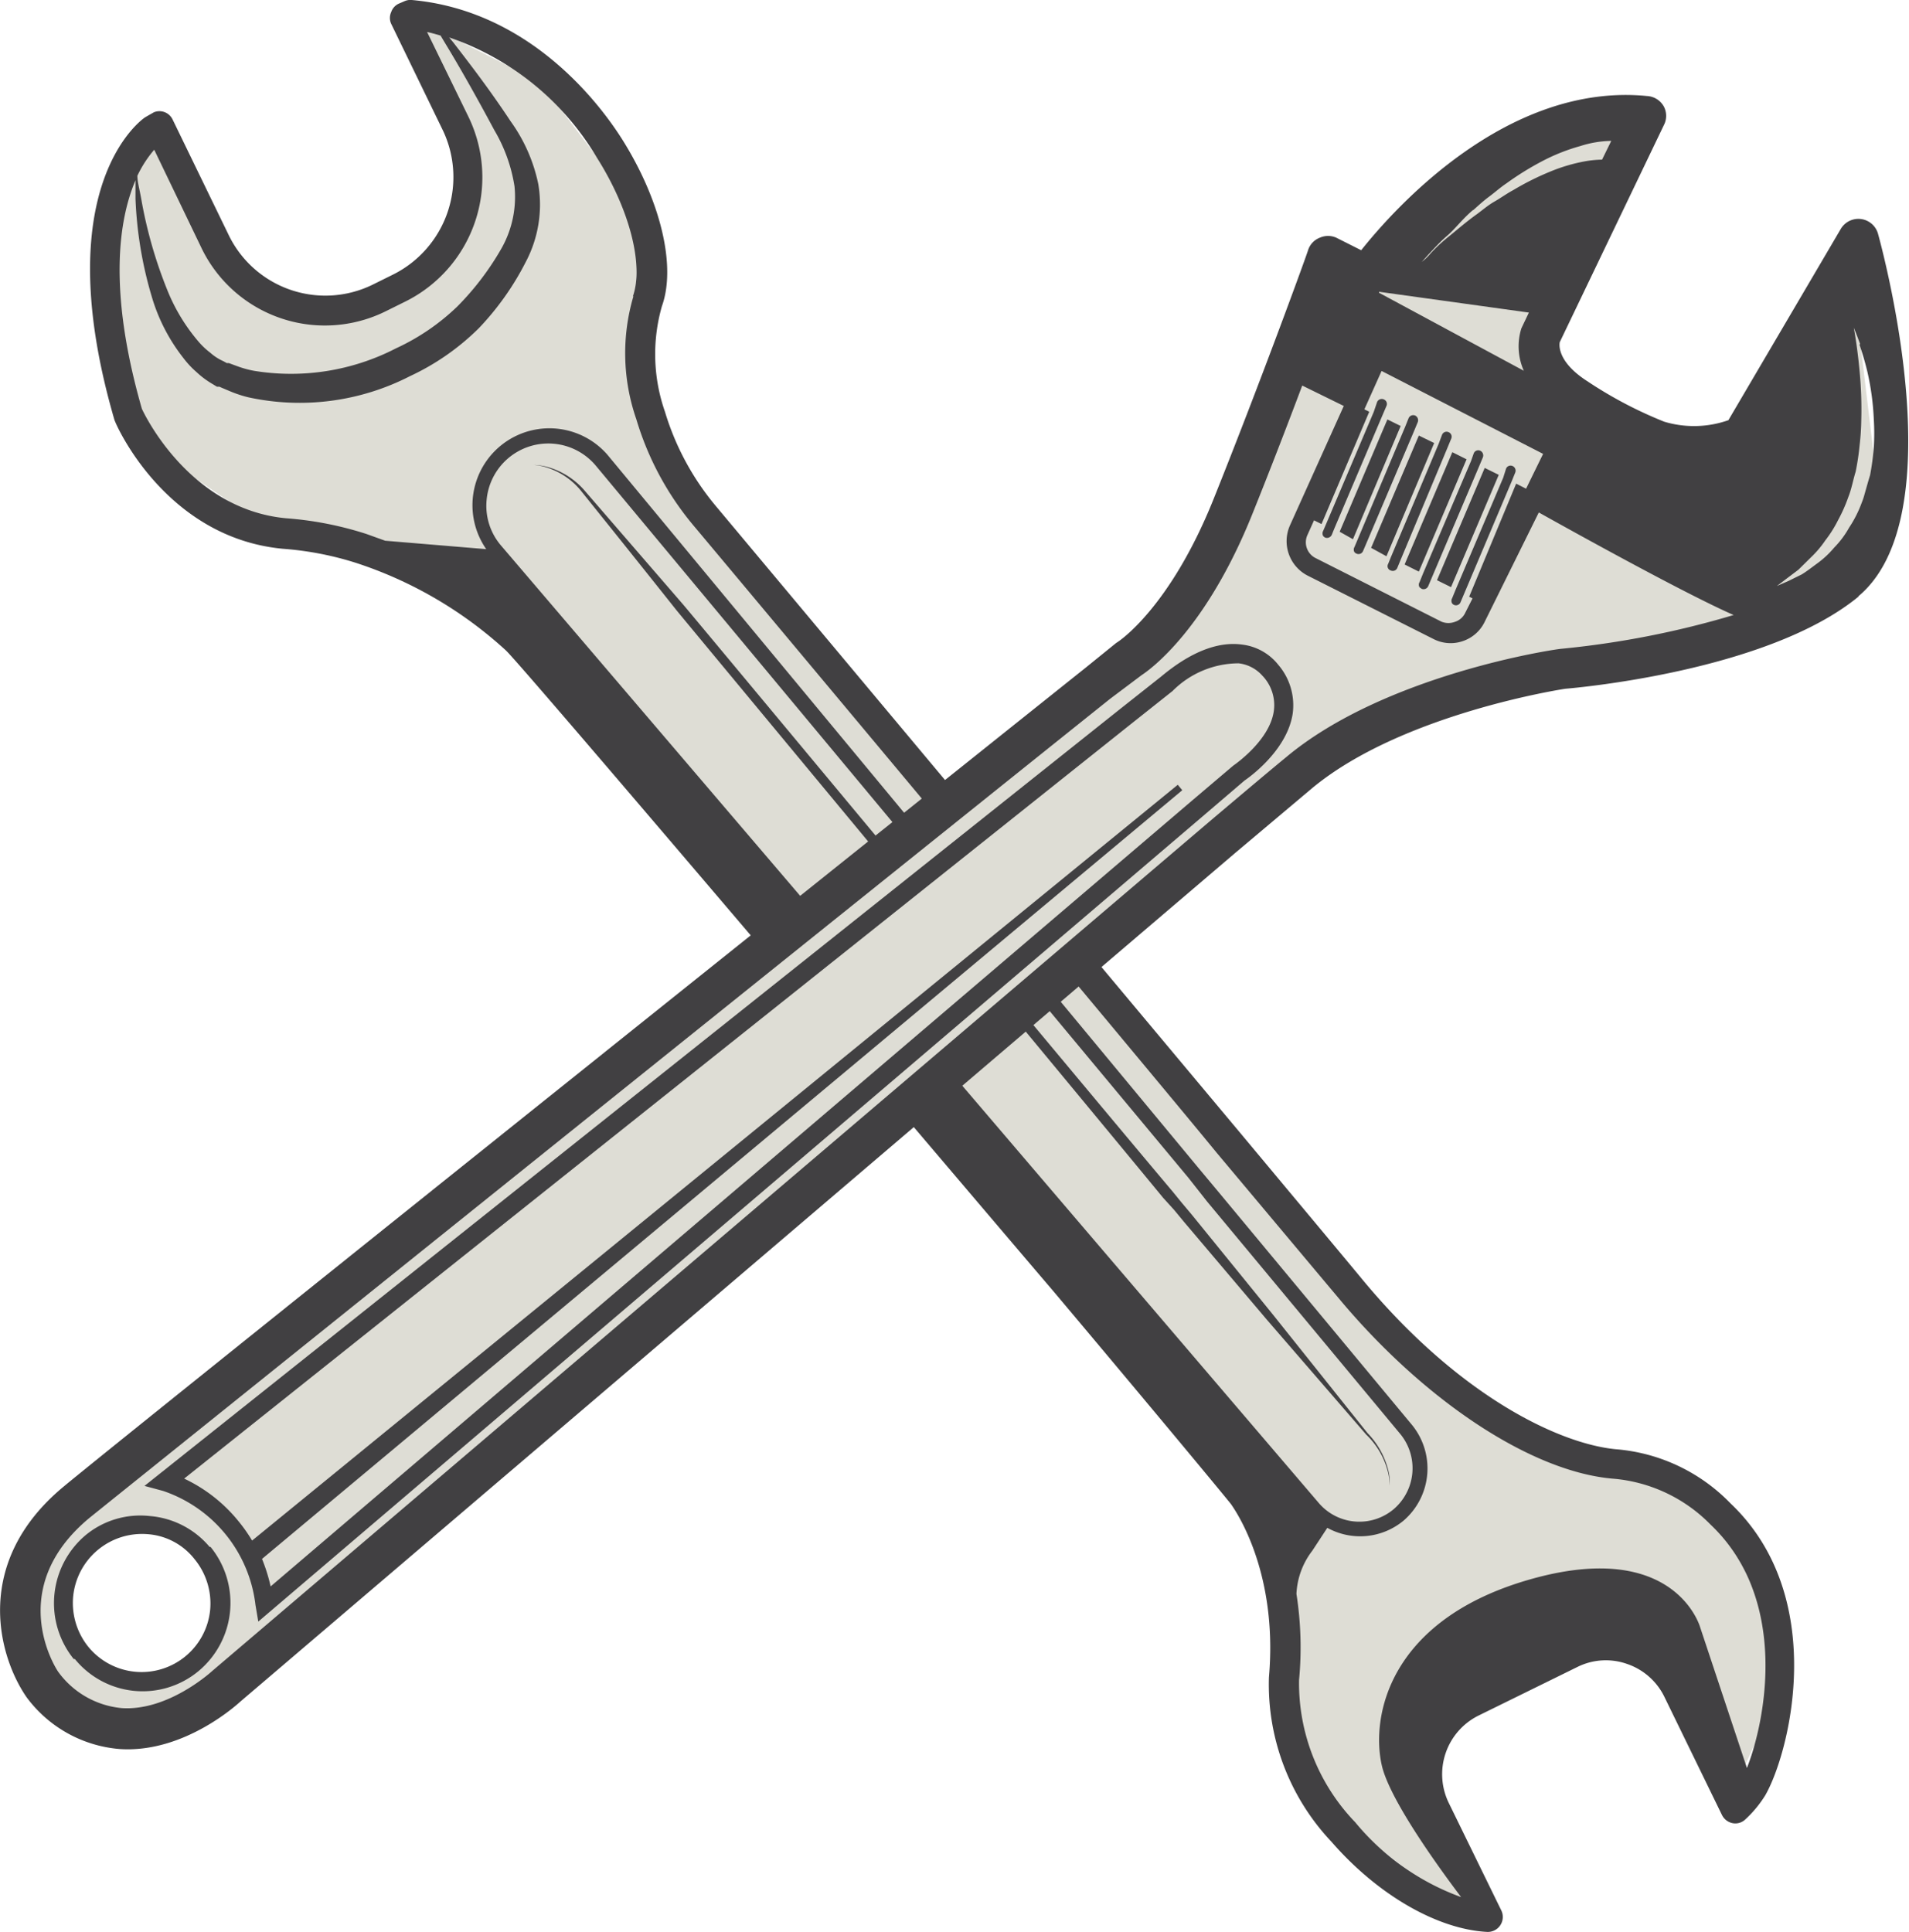 <?xml version="1.0" encoding="utf-8"?><svg xmlns="http://www.w3.org/2000/svg" width="102" height="103.22" viewBox="0 0 102 103.22">
  <defs>
    <style>
      .cls-1 {
        fill: #deddd5;
      }

      .cls-2 {
        fill: #414042;
      }
    </style>
  </defs>
  <title>ico-rep</title>
  <g id="Ebene_2" data-name="Ebene 2">
    <g id="_SERVICES" data-name="• SERVICES">
      <g>
        <g>
          <polygon class="cls-1" points="5.53 10.03 7.19 23.36 14.58 28.38 26.73 31.37 64.71 76.78 68.91 82.72 67.81 89.62 71.17 96.79 78.88 102.78 74.7 92.32 84.64 86.45 88.2 87.44 92.77 95.33 95.61 89.2 91.21 79.42 82.19 77.53 71.59 69.44 36.15 25.69 33.8 18.68 34.17 11.38 28.85 4.38 22 0.91 25.36 10.31 21.08 15.91 15.09 16.46 8.24 7.96 5.53 10.03"/>
          <path class="cls-2" d="M62.62,63.62l.53.65.53.63h0L68,70.22l5.07,6.35a4.38,4.38,0,0,1,1.11,2,2.55,2.55,0,0,1,.07.8,2.82,2.82,0,0,0-.11-.8A4.18,4.18,0,0,0,73,76.65l-5.31-6.14-4.43-5.23h0l-.52-.63L62.15,64h0c-5-6.08-24.57-29.65-26-31.39-2.09-2.63-3.84-4.81-5.07-6.34A3.84,3.84,0,0,0,29.28,25a2.87,2.87,0,0,0-.78-.16,3.12,3.12,0,0,1,.79.12,4.08,4.08,0,0,1,1.91,1.21l5.31,6.14c1.45,1.72,21,25.25,26.1,31.3ZM35.53,22A14.23,14.23,0,0,0,38.3,27.1l28,33.47c3.06,3.67,5.46,6.54,6.55,7.86,5.16,6.2,10.48,8.71,13.48,9a9.59,9.59,0,0,1,6.13,2.89c5.27,5,3.18,13.3,1.86,15.6a6.15,6.15,0,0,1-1.1,1.32l0,0a.77.77,0,0,1-.64.17.81.81,0,0,1-.57-.43l-3.08-6.32a3.45,3.45,0,0,0-2-1.76,3.41,3.41,0,0,0-2.64.16L79,91.66a3.5,3.5,0,0,0-1.59,4.67l2.81,5.75a.8.8,0,0,1-.75,1.14c-2.69-.14-5.88-2-8.33-4.82a12.24,12.24,0,0,1-3.34-8.78c.52-5.89-2-9.19-2-9.22s-4.12-5-9.54-11.44c-4-4.68-28.09-33.1-29.22-34.2a21.92,21.92,0,0,0-8-4.68,17,17,0,0,0-3.93-.76c-6.27-.59-8.93-6.64-9-6.9C2.5,10,7.54,6.41,7.75,6.27l.12-.07L8.22,6a.78.78,0,0,1,1,.38l3,6.18a5.74,5.74,0,0,0,7.69,2.65l1.11-.55A5.82,5.82,0,0,0,23.68,7L20.9,1.27a.75.75,0,0,1,0-.62.76.76,0,0,1,.42-.46l.28-.12A.77.77,0,0,1,22,0c6.24.56,10,5.45,11.29,7.52,2,3.21,2.85,6.68,2.08,8.83A9.31,9.31,0,0,0,35.53,22ZM7.34,9.39c0,.32.11.7.2,1.2a24.1,24.1,0,0,0,1.4,4.91,9.92,9.92,0,0,0,1.69,2.78,4.09,4.09,0,0,0,.61.57,2.7,2.7,0,0,0,.7.45l.18.1,0,0h0l.11,0,.46.17a5.45,5.45,0,0,0,.87.24,12.22,12.22,0,0,0,7.6-1.2,11.84,11.84,0,0,0,3.28-2.24,14.86,14.86,0,0,0,2.35-3.09,5.59,5.59,0,0,0,.7-3.33,8.47,8.47,0,0,0-1.08-3c-1-1.87-1.89-3.43-2.54-4.5l-.33-.55c-.24-.07-.48-.14-.72-.19l2.21,4.53a7.41,7.41,0,0,1-3.35,9.86l-1.11.55a7.32,7.32,0,0,1-9.79-3.37L8.24,8A6.27,6.27,0,0,0,7.34,9.39ZM31.81,24.85A3.31,3.31,0,0,0,26,26.72a3.26,3.26,0,0,0,.79,2.45L58.89,66.76,70.47,80.31a2.85,2.85,0,0,0,4,.32,2.88,2.88,0,0,0,.36-4L64.5,64.2l-1-1.27Zm2-9c.6-1.68-.17-4.67-1.92-7.43A14.7,14.7,0,0,0,24,2l.23.28c.77,1,1.87,2.41,3.06,4.21a8.75,8.75,0,0,1,1.47,3.34A6.56,6.56,0,0,1,28.09,14a14.91,14.91,0,0,1-2.51,3.54A13,13,0,0,1,21.9,20.1a12.9,12.9,0,0,1-8.62,1.13,6.43,6.43,0,0,1-1-.33l-.45-.19-.11-.05h0l-.07,0-.06,0-.23-.14a4.69,4.69,0,0,1-.86-.64,4.91,4.91,0,0,1-.7-.75A9.72,9.72,0,0,1,8.1,15.82a21.14,21.14,0,0,1-.86-5.19c0-.37,0-.68,0-1-.87,2.05-1.5,5.8.34,12.21h0s2.4,5.35,7.7,5.85a18.32,18.32,0,0,1,4.3.84l1,.36,5.4.45a4.11,4.11,0,0,1,6.47-5.05L64.05,62.42l1.06,1.27,10.3,12.4A3.68,3.68,0,0,1,75,81.24a3.63,3.63,0,0,1-4.08.39l-.8,1.22a4.08,4.08,0,0,0-.85,2.31,18.44,18.44,0,0,1,.14,4.6,10.71,10.71,0,0,0,3,7.6,13.14,13.14,0,0,0,5.66,4c-1.43-1.89-3.81-5.25-4.23-7-.61-2.59.32-7.85,8-10s9,2.58,9,2.58l2.5,7.52c1-2.53,2.27-9-1.94-13A8.24,8.24,0,0,0,86.14,79c-4.34-.39-10-4.14-14.54-9.55L65,61.58C62,57.9,38.57,29.88,37.09,28.12A15.9,15.9,0,0,1,34,22.4,10.75,10.75,0,0,1,33.85,15.81Z"/>
        </g>
        <g>
          <path class="cls-1" d="M99,15,92.8,23.46,86.46,24l-4.91-5.72L87,7l-5.32.59-8.89,5.79-2.13.76-6.49,18L3.9,80.28l-3,5,1.8,5.61,3.73,1.49,5.15-1.71L68.17,41.74l9.28-4.36L91.06,34l9.55-5.59ZM4.54,88.64a4.28,4.28,0,0,1,.59-6,4.21,4.21,0,0,1,6,.6,4.28,4.28,0,0,1-.59,6A4.22,4.22,0,0,1,4.54,88.64Z"/>
          <path class="cls-2" d="M11.2,82.65h0A4.66,4.66,0,0,0,8,81,4.59,4.59,0,0,0,4.6,82a4.75,4.75,0,0,0-.66,6.64H4a4.67,4.67,0,0,0,6.6.65,4.74,4.74,0,0,0,.65-6.64ZM4.73,88h0a3.73,3.73,0,0,1-.82-2.71,3.7,3.7,0,0,1,4-3.32,3.5,3.5,0,0,1,2.49,1.34A3.73,3.73,0,0,1,11.23,86a3.68,3.68,0,0,1-6.5,2ZM66.5,41.7c.09-.06,2.26-1.53,2.57-3.57a3.32,3.32,0,0,0-.77-2.61h0a2.9,2.9,0,0,0-1.93-1.08c-1.29-.18-2.75.39-4.32,1.7l-2.25,1.78L8.51,78.76l-.79.63,1,.27a7.34,7.34,0,0,1,4.93,6.09l.15.89L64.36,43.53ZM14,83.29,63.17,42.22l-.24-.29L13.47,82.31a8.41,8.41,0,0,0-.7-1A8.27,8.27,0,0,0,9.84,79L60.42,38.69l0,0,2.23-1.77h0a5,5,0,0,1,3.53-1.48,2,2,0,0,1,1.26.65l0,0A2.27,2.27,0,0,1,68.06,38c-.23,1.58-2.1,2.86-2.17,2.91l-2.18,1.85-49.25,42A9.22,9.22,0,0,0,14,83.29ZM75.05,30.16l2.55-6,.76.38-2.55,6Zm-1.79-.89,2.55-6,.82.4-2.55,6.05ZM76.78,31l2.55-6,.75.37-2.55,6Zm-5.2-2.59,2.55-6,.71.35-2.55,6.05Zm2-6.93a.27.27,0,0,1,.36-.14.26.26,0,0,1,.14.35l-.24.56-2.55,6-.13.32a.28.28,0,0,1-.36.15.39.39,0,0,1-.1-.08.28.28,0,0,1,0-.28l.15-.35,2.55-6Zm1.68.87a.27.27,0,0,1,.35-.15.28.28,0,0,1,.14.36l-.22.53-2.55,6-.15.35a.26.26,0,0,1-.35.14.28.28,0,0,1-.11-.08.26.26,0,0,1,0-.27l.16-.38,2.55-6.05Zm1.79.88a.26.26,0,0,1,.35-.14.26.26,0,0,1,.14.35l-.22.53L74.8,30l-.14.34a.26.26,0,0,1-.35.14.24.24,0,0,1-.14-.35l.15-.37,2.55-6.05Zm1.69,1a.26.26,0,0,1,.35-.15.28.28,0,0,1,.14.36l-.18.43-2.55,6-.19.45a.27.27,0,0,1-.35.14l-.11-.08a.26.26,0,0,1,0-.28l.19-.47,2.56-6Zm1.73.81a.26.26,0,0,1,.35-.14.27.27,0,0,1,.14.35l-.19.47-2.56,6.05-.17.4a.26.26,0,0,1-.45.07.28.28,0,0,1,0-.28l.18-.44,2.55-6Zm18.81,6.83c5.05-4.17,1.49-17.82,1.07-19.36a1.09,1.09,0,0,0-2-.27l-6,10.21a5.53,5.53,0,0,1-3.43.08,22.32,22.32,0,0,1-4.12-2.17c-1.55-1-1.5-1.89-1.46-2.08L88.9,6.69a1.07,1.07,0,0,0,0-1A1.09,1.09,0,0,0,88,5.13c-7.44-.73-13.44,5.94-15.27,8.24l-1.33-.67a1.08,1.08,0,0,0-.88,0,1.06,1.06,0,0,0-.62.64c0,.07-2.55,7.08-5.06,13.33-2.34,5.83-5.07,7.59-5.09,7.61l-.12.08L58,35.68C45.07,46,6,77.25,3.42,79.41c-4.92,4.06-3.51,9.09-2,11.27a6.87,6.87,0,0,0,5,2.77c3.49.22,6.37-2.49,6.45-2.56L66,45.57l4.11-3.46c4.82-4,13.51-5.31,13.53-5.31C84.09,36.76,94.46,35.88,99.32,31.86Zm.07-13.47c.13.39.29.88.43,1.48a14,14,0,0,1,.34,2.54,12,12,0,0,1,0,1.46,13.31,13.31,0,0,1-.2,1.51c-.1.32-.19.65-.29,1a3.86,3.86,0,0,1-.16.48,6.29,6.29,0,0,1-.67,1.32A4.92,4.92,0,0,1,98,29.26a5,5,0,0,1-.9.84c-.3.22-.57.43-.83.59l-.71.35-.62.27.54-.41.61-.46.7-.69a5.46,5.46,0,0,0,.74-.88,6.4,6.4,0,0,0,.68-1.08,8.29,8.29,0,0,0,.55-1.24c.17-.42.25-.9.39-1.35a13.52,13.52,0,0,0,.21-1.4,13.13,13.13,0,0,0,.09-1.38,21.47,21.47,0,0,0-.08-2.48c-.13-1.46-.32-2.43-.32-2.43S99.19,17.83,99.39,18.39Zm-16.9,5.85-.91,1.86-.53-.27L78.5,31.88l.18.09-.39.77a.91.91,0,0,1-.54.48,1,1,0,0,1-.72,0l-6.73-3.4a.94.94,0,0,1-.44-1.24l.35-.78.4.2,2.55-6-.26-.13.92-2.05Zm-3.76-13c.28-.25.56-.51.87-.74s.61-.5.94-.72a15.6,15.6,0,0,1,2-1.23,10.27,10.27,0,0,1,1.95-.76A5.63,5.63,0,0,1,86,7.53a.27.27,0,0,1,.09,0l-.49,1a5.67,5.67,0,0,0-.92.09,9.19,9.19,0,0,0-1.83.54,14.64,14.64,0,0,0-2,1c-.34.18-.65.41-1,.61s-.62.44-.92.66c-.59.42-1.1.87-1.56,1.24s-.8.72-1,.95-.4.37-.4.37l.36-.4c.24-.25.56-.62,1-1S78.16,11.67,78.73,11.2Zm-5,4.34,8,1.11-.4.84a3.2,3.2,0,0,0,.13,2.27l-7.74-4.17Zm-5,24.89c-.66.54-2.1,1.75-4.11,3.45L11.36,89.26s-2.34,2.18-4.87,2a4.73,4.73,0,0,1-3.36-1.91C3,89.19.21,84.88,4.79,81.09,7.39,79,46.37,47.69,59.31,37.34l0,0L61,36.07c.52-.34,3.46-2.49,5.92-8.62.93-2.31,1.86-4.72,2.66-6.85l2.22,1.09-2.88,6.39a2.07,2.07,0,0,0,.94,2.67l6.73,3.39a2,2,0,0,0,1.55.12,2,2,0,0,0,1.17-1l2.91-5.88c1.79,1,7.79,4.33,10.41,5.48a48.48,48.48,0,0,1-9.17,1.8C83,34.69,74,36.06,68.75,40.43Z"/>
        </g>
      </g>
    </g>
  </g>
</svg>
